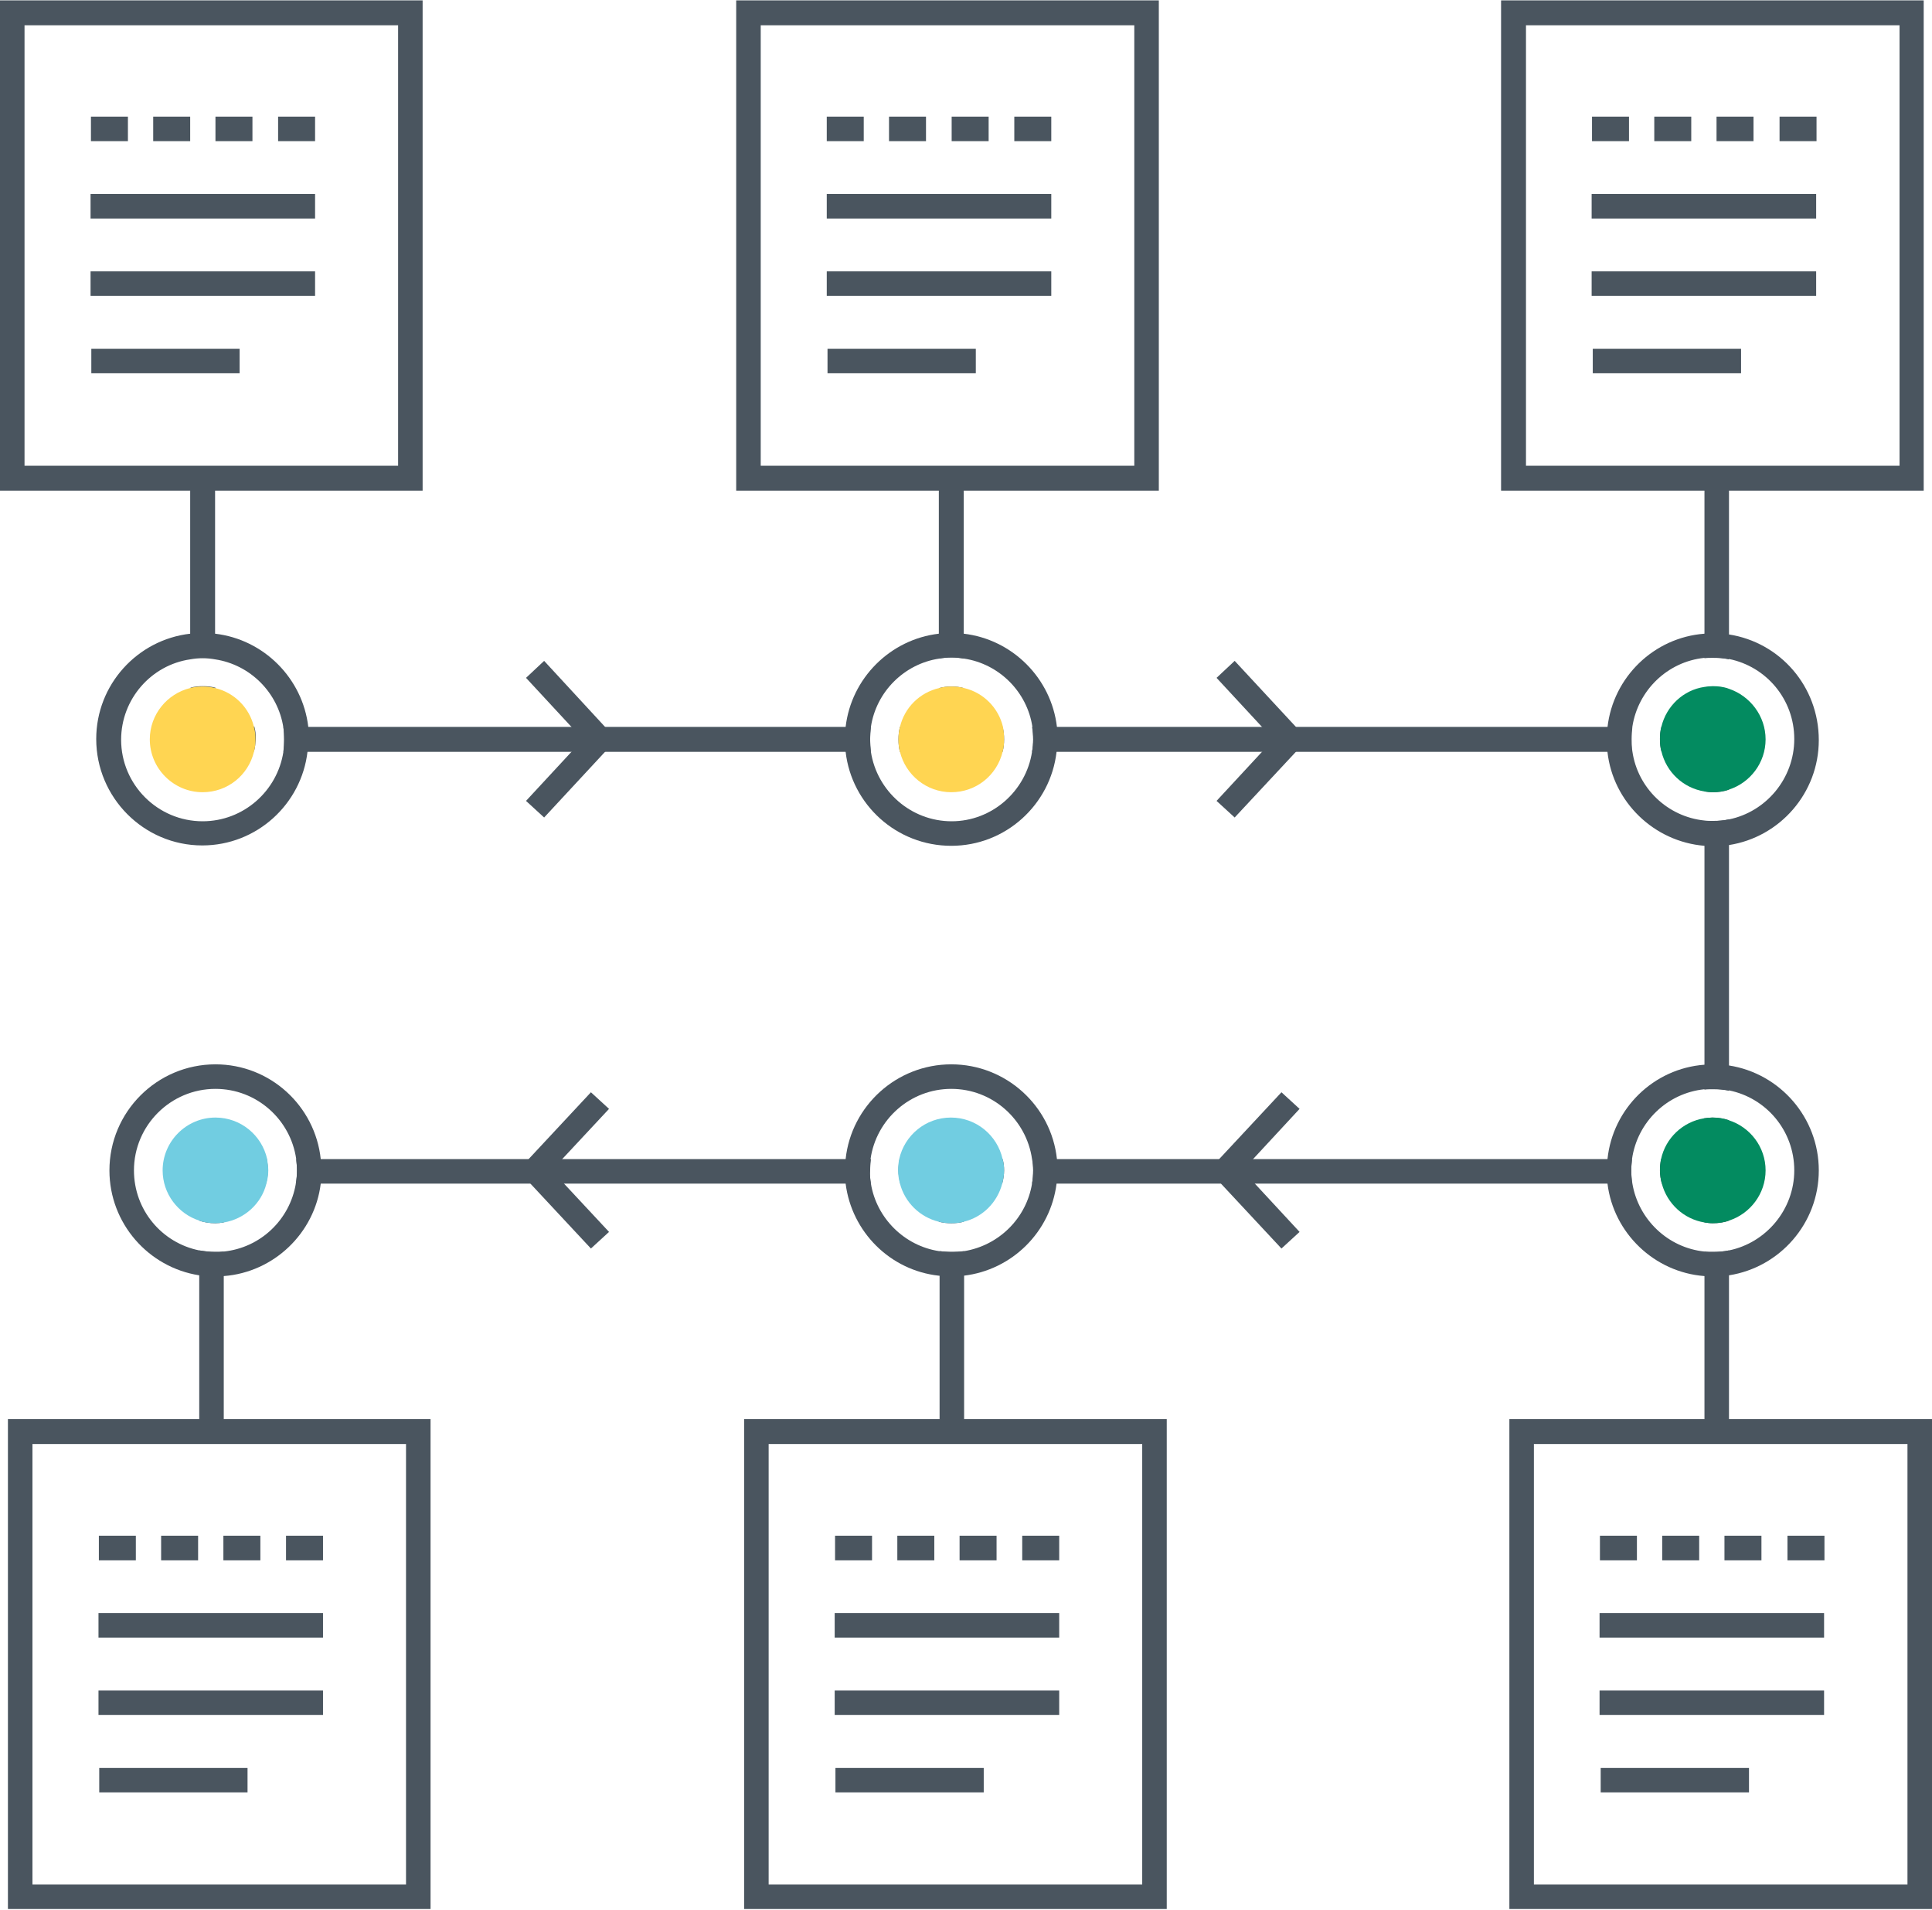 <?xml version="1.0" encoding="UTF-8"?>
<svg width="512px" height="506px" viewBox="0 0 512 506" version="1.1" xmlns="http://www.w3.org/2000/svg" xmlns:xlink="http://www.w3.org/1999/xlink">
    <!-- Generator: Sketch 54.1 (76490) - https://sketchapp.com -->
    <title>TIMELINE CHART</title>
    <desc>Created with Sketch.</desc>
    <g id="Page-1" stroke="none" stroke-width="1" fill="currentColor" fill-rule="evenodd">
        <g id="TIMELINE-CHART" fill-rule="nonzero" fill="currentColor">
            <g id="Group" transform="translate(248, 310)" fill="#4A555F">
                <path d="M7.4,0.1 L7.4,13.7 C6.4,14 5.3,14.1 4.1,14.1 C3,14.1 1.9,14 0.8,13.7 L0.8,0.1 L7.4,0.1 Z" id="Path"></path>
                <path d="M4.2,21.7 C5.3,21.7 6.4,21.6 7.5,21.5 L7.5,69.3 L1,69.3 L1,21.5 C2,21.6 3.1,21.7 4.2,21.7 Z" id="Path"></path>
            </g>
            <g id="Group" transform="translate(248, 126)" fill="#4A555F">
                <path d="M7.4,0.7 L7.4,48.5 C6.3,48.3 5.2,48.2 4.1,48.2 C3,48.2 1.9,48.3 0.8,48.5 L0.8,0.7 L7.4,0.7 Z" id="Path"></path>
                <path d="M7.4,56.3 L7.4,69.9 L0.9,69.9 L0.9,56.3 C1.9,56 3,55.9 4.2,55.9 C5.3,55.9 6.4,56 7.4,56.3 Z" id="Path"></path>
            </g>
            <g id="Group" transform="translate(451, 126)" fill="#4A555F">
                <path d="M7.2,0.7 L7.2,48.7 C5.8,48.4 4.4,48.3 2.9,48.3 C2.1,48.3 1.4,48.3 0.7,48.4 L0.7,0.7 L7.2,0.7 Z" id="Path"></path>
                <path d="M7.2,56.6 L7.2,69.9 L0.7,69.9 L0.7,56.1 C1.4,56 2.2,55.9 2.9,55.9 C4.4,55.9 5.8,56.1 7.2,56.6 Z" id="Path"></path>
            </g>
            <g id="Group" transform="translate(451, 305)" fill="#4A555F">
                <path d="M7.2,0.3 L7.2,18.4 C5.9,18.9 4.4,19.1 2.9,19.1 C2.1,19.1 1.4,19 0.7,18.9 L0.7,0.3 L7.2,0.3 Z" id="Path"></path>
                <path d="M7.2,26.3 L7.2,74.3 L0.7,74.3 L0.7,26.6 C1.4,26.7 2.2,26.7 2.9,26.7 C4.3,26.7 5.8,26.6 7.2,26.3 Z" id="Path"></path>
            </g>
            <g id="Group" fill="#4A555F">
                <path d="M0,0.1 L0,130 L112,130 L112,0.1 L0,0.1 Z M105.5,123.4 L6.5,123.4 L6.5,6.7 L105.5,6.7 L105.5,123.4 Z" id="Shape"></path>
                <g transform="translate(24, 30)" id="Rectangle">
                    <rect x="49.7" y="0.9" width="9.8" height="6.5"></rect>
                    <rect x="0" y="21.4" width="59.5" height="6.5"></rect>
                    <rect x="0" y="41.9" width="59.5" height="6.5"></rect>
                    <rect x="0.2" y="62.4" width="39.3" height="6.5"></rect>
                    <rect x="33.1" y="0.9" width="9.8" height="6.5"></rect>
                    <rect x="16.6" y="0.9" width="9.8" height="6.5"></rect>
                    <rect x="0.1" y="0.9" width="9.8" height="6.5"></rect>
                </g>
            </g>
            <g id="Group" transform="translate(195, 0)" fill="#4A555F">
                <path d="M0.1,0.1 L0.1,130 L112.1,130 L112.1,0.1 L0.1,0.1 Z M105.6,123.4 L6.6,123.4 L6.6,6.7 L105.6,6.7 L105.6,123.4 Z" id="Shape"></path>
                <g transform="translate(24, 30)" id="Rectangle">
                    <rect x="49.8" y="0.9" width="9.8" height="6.5"></rect>
                    <rect x="0.1" y="21.4" width="59.5" height="6.5"></rect>
                    <rect x="0.1" y="41.9" width="59.5" height="6.5"></rect>
                    <rect x="0.3" y="62.4" width="39.3" height="6.5"></rect>
                    <rect x="33.2" y="0.9" width="9.8" height="6.5"></rect>
                    <rect x="16.6" y="0.9" width="9.8" height="6.5"></rect>
                    <rect x="0.1" y="0.9" width="9.8" height="6.5"></rect>
                </g>
            </g>
            <g id="Group" transform="translate(50, 126)" fill="#4A555F">
                <path d="M7,0.7 L7,48.5 C5.9,48.3 4.8,48.2 3.7,48.2 C2.6,48.2 1.5,48.3 0.4,48.5 L0.4,0.7 L7,0.7 Z" id="Path"></path>
                <path d="M17.3,73.1 L0.5,73.1 L0.5,56.2 C1.5,55.9 2.6,55.8 3.8,55.8 C4.9,55.8 6,55.9 7.1,56.2 L7.1,66.5 L17.4,66.5 C17.7,67.5 17.8,68.6 17.8,69.8 C17.7,71 17.6,72.1 17.3,73.1 Z" id="Path"></path>
                <path d="M180.8,66.6 C180.6,67.7 180.6,68.8 180.6,69.9 C180.6,71 180.7,72.1 180.8,73.2 L25.1,73.2 C25.3,72.1 25.3,71 25.3,69.9 C25.3,68.8 25.2,67.7 25.1,66.6 L180.8,66.6 Z" id="Path"></path>
                <path d="M216.1,69.9 C216.1,71 216,72.1 215.7,73.2 L188.5,73.2 C188.2,72.2 188.1,71.1 188.1,69.9 C188.1,68.8 188.2,67.7 188.5,66.6 L215.7,66.6 C216,67.7 216.1,68.7 216.1,69.9 Z" id="Path"></path>
                <path d="M382.3,69.9 C382.3,71 382.4,72.1 382.5,73.2 L223.5,73.2 C223.7,72.1 223.8,71 223.8,69.9 C223.8,68.8 223.7,67.7 223.5,66.6 L382.5,66.6 C382.3,67.7 382.3,68.8 382.3,69.9 Z" id="Path"></path>
                <path d="M408.2,66.6 L408.2,83.2 C406.9,83.7 405.4,83.9 403.9,83.9 C403.1,83.9 402.4,83.8 401.7,83.7 L401.7,73.1 L390.3,73.1 C390,72.1 389.9,71 389.9,69.8 C389.9,68.7 390,67.6 390.3,66.5 L408.2,66.5 L408.2,66.6 Z" id="Path"></path>
                <path d="M408.2,91.1 L408.2,163 C406.8,162.7 405.4,162.6 403.9,162.6 C403.1,162.6 402.4,162.6 401.7,162.7 L401.7,91.5 C402.4,91.6 403.2,91.6 403.9,91.6 C405.3,91.5 406.8,91.4 408.2,91.1 Z" id="Path"></path>
                <path d="M9.3,205.6 L9.3,253.3 L2.8,253.3 L2.8,205.3 C4.2,205.6 5.6,205.7 7.1,205.7 C7.8,205.7 8.5,205.7 9.3,205.6 Z" id="Path"></path>
                <path d="M20.7,181.1 C20.9,182.1 21,183.1 21,184.1 C21,185.3 20.8,186.5 20.5,187.6 L9.3,187.6 L9.3,197.9 C8.6,198 7.8,198.1 7.1,198.1 C5.6,198.1 4.1,197.9 2.8,197.4 L2.8,181.1 L20.7,181.1 Z" id="Path"></path>
                <path d="M180.8,187.6 L28.4,187.6 C28.6,186.4 28.7,185.3 28.7,184.1 C28.7,183.1 28.6,182.1 28.5,181.1 L180.8,181.1 C180.7,182.1 180.6,183.1 180.6,184.1 C180.5,185.3 180.6,186.5 180.8,187.6 Z" id="Path"></path>
                <path d="M216.1,184.1 C216.1,185.3 215.9,186.5 215.6,187.6 L188.6,187.6 C188.3,186.5 188.1,185.3 188.1,184.1 C188.1,183.1 188.2,182.1 188.4,181.1 L215.7,181.1 C216,182.1 216.1,183.1 216.1,184.1 Z" id="Path"></path>
                <path d="M382.5,187.6 L223.5,187.6 C223.7,186.4 223.8,185.3 223.8,184.1 C223.8,183.1 223.7,182.1 223.6,181.1 L382.5,181.1 C382.4,182.1 382.3,183.1 382.3,184.1 C382.3,185.3 382.4,186.5 382.5,187.6 Z" id="Path"></path>
                <path d="M408.2,170.8 L408.2,187.6 L390.4,187.6 C390.1,186.5 389.9,185.3 389.9,184.1 C389.9,183.1 390,182.1 390.2,181.1 L401.6,181.1 L401.6,170.3 C402.3,170.2 403.1,170.1 403.8,170.1 C405.4,170.1 406.8,170.4 408.2,170.8 Z" id="Path"></path>
            </g>
            <g id="Group" transform="translate(397, 0)" fill="#4A555F">
                <path d="M0.8,0.1 L0.8,130 L112.8,130 L112.8,0.1 L0.8,0.1 Z M106.4,123.4 L7.4,123.4 L7.4,6.7 L106.4,6.7 L106.4,123.4 Z" id="Shape"></path>
                <g transform="translate(24, 30)" id="Rectangle">
                    <rect x="50.6" y="0.9" width="9.8" height="6.5"></rect>
                    <rect x="0.8" y="21.4" width="59.5" height="6.5"></rect>
                    <rect x="0.8" y="41.9" width="59.5" height="6.5"></rect>
                    <rect x="1.1" y="62.4" width="39.3" height="6.5"></rect>
                    <rect x="33.9" y="0.9" width="9.8" height="6.5"></rect>
                    <rect x="17.4" y="0.9" width="9.8" height="6.5"></rect>
                    <rect x="0.9" y="0.9" width="9.8" height="6.5"></rect>
                </g>
            </g>
            <g id="Group" transform="translate(2, 376)" fill="#4A555F">
                <path d="M0.1,0 L0.1,129.8 L112.1,129.8 L112.1,0 L0.1,0 Z M105.6,123.3 L6.6,123.3 L6.6,6.6 L105.6,6.6 L105.6,123.3 Z" id="Shape"></path>
                <g transform="translate(24, 30)" id="Rectangle">
                    <rect x="49.8" y="0.9" width="9.8" height="6.5"></rect>
                    <rect x="0.1" y="21.4" width="59.5" height="6.5"></rect>
                    <rect x="0.1" y="41.9" width="59.5" height="6.5"></rect>
                    <rect x="0.3" y="62.4" width="39.3" height="6.5"></rect>
                    <rect x="33.2" y="0.9" width="9.8" height="6.5"></rect>
                    <rect x="16.7" y="0.9" width="9.8" height="6.5"></rect>
                    <rect x="0.2" y="0.9" width="9.8" height="6.5"></rect>
                </g>
            </g>
            <g id="Group" transform="translate(197, 376)" fill="#4A555F">
                <path d="M0.2,0 L0.2,129.8 L112.2,129.8 L112.2,0 L0.2,0 Z M105.7,123.3 L6.7,123.3 L6.7,6.6 L105.7,6.6 L105.7,123.3 Z" id="Shape"></path>
                <g transform="translate(24, 30)" id="Rectangle">
                    <rect x="49.9" y="0.9" width="9.8" height="6.5"></rect>
                    <rect x="0.2" y="21.4" width="59.5" height="6.5"></rect>
                    <rect x="0.2" y="41.9" width="59.5" height="6.5"></rect>
                    <rect x="0.4" y="62.4" width="39.3" height="6.5"></rect>
                    <rect x="33.3" y="0.9" width="9.8" height="6.5"></rect>
                    <rect x="16.8" y="0.9" width="9.8" height="6.5"></rect>
                    <rect x="0.3" y="0.9" width="9.8" height="6.5"></rect>
                </g>
            </g>
            <g id="Group" transform="translate(400, 376)" fill="#4A555F">
                <path d="M0,0 L0,129.8 L112,129.8 L112,0 L0,0 Z M105.5,123.3 L6.5,123.3 L6.5,6.6 L105.5,6.6 L105.5,123.3 Z" id="Shape"></path>
                <g transform="translate(23, 30)" id="Rectangle">
                    <rect x="50.7" y="0.9" width="9.8" height="6.5"></rect>
                    <rect x="0.9" y="21.4" width="59.5" height="6.5"></rect>
                    <rect x="0.9" y="41.9" width="59.5" height="6.5"></rect>
                    <rect x="1.2" y="62.4" width="39.3" height="6.5"></rect>
                    <rect x="34" y="0.9" width="9.8" height="6.5"></rect>
                    <rect x="17.5" y="0.9" width="9.8" height="6.5"></rect>
                    <rect x="1" y="0.9" width="9.8" height="6.5"></rect>
                </g>
            </g>
            <polygon id="Path" fill="#4A555F" points="144.2 216.6 139.4 212.2 154.5 195.9 139.4 179.6 144.2 175.1 163.4 195.9"></polygon>
            <polygon id="Path" fill="#4A555F" points="327.2 216.6 322.4 212.2 337.5 195.9 322.4 179.6 327.2 175.1 346.5 195.9"></polygon>
            <polygon id="Path" fill="#4A555F" points="339.6 330.8 320.3 310.1 339.6 289.4 344.4 293.8 329.3 310.1 344.4 326.4"></polygon>
            <polygon id="Path" fill="#4A555F" points="156.6 330.8 137.3 310.1 156.6 289.4 161.4 293.8 146.2 310.1 161.4 326.4"></polygon>
            <path d="M67.7,195.9 C67.7,197 67.6,198.1 67.3,199.2 C65.8,205.4 60.3,209.9 53.7,209.9 C46,209.9 39.7,203.6 39.7,195.9 C39.7,189.3 44.3,183.8 50.4,182.3 C51.4,182 52.5,181.9 53.7,181.9 C54.8,181.9 55.9,182 57,182.3 C62.1,183.5 66.1,187.5 67.3,192.6 C67.6,193.7 67.7,194.7 67.7,195.9 Z" id="Path" fill="#FFD552"></path>
            <path d="M266.1,195.9 C266.1,197 266,198.1 265.7,199.2 C264.2,205.4 258.7,209.9 252.1,209.9 C245.5,209.9 240,205.3 238.5,199.2 C238.2,198.2 238.1,197.1 238.1,195.9 C238.1,194.8 238.2,193.7 238.5,192.6 C239.7,187.5 243.7,183.5 248.9,182.3 C249.9,182 251,181.9 252.2,181.9 C253.3,181.9 254.4,182 255.5,182.3 C260.6,183.5 264.6,187.5 265.8,192.6 C266,193.7 266.1,194.7 266.1,195.9 Z" id="Path" fill="#FFD552"></path>
            <path d="M467.9,195.9 C467.9,202.1 463.8,207.4 458.2,209.2 C456.9,209.7 455.4,209.9 453.9,209.9 C453.1,209.9 452.4,209.8 451.7,209.7 C446.1,208.8 441.6,204.6 440.3,199.1 C440,198.1 439.9,197 439.9,195.8 C439.9,194.7 440,193.6 440.3,192.5 C441.6,187.1 446.1,182.8 451.7,182 C452.4,181.9 453.2,181.8 453.9,181.8 C455.4,181.8 456.9,182 458.2,182.5 C463.8,184.4 467.9,189.7 467.9,195.9 Z" id="Path" fill="#038B60"></path>
            <path d="M467.9,310.1 C467.9,316.3 463.8,321.6 458.2,323.4 C456.9,323.9 455.4,324.1 453.9,324.1 C453.1,324.1 452.4,324 451.7,323.9 C446.2,323 441.8,318.9 440.4,313.6 C440.1,312.5 439.9,311.3 439.9,310.1 C439.9,309.1 440,308.1 440.2,307.1 C441.4,301.5 446,297.2 451.6,296.3 C452.3,296.2 453.1,296.1 453.8,296.1 C455.3,296.1 456.8,296.3 458.1,296.8 C463.8,298.6 467.9,303.9 467.9,310.1 Z" id="Path" fill="#038B60"></path>
            <path d="M71.1,310.1 C71.1,311.3 70.9,312.5 70.6,313.6 C69.3,318.9 64.8,323 59.3,323.9 C58.6,324 57.8,324.1 57.1,324.1 C55.6,324.1 54.1,323.9 52.8,323.4 C47.2,321.6 43.1,316.3 43.1,310.1 C43.1,302.4 49.4,296.1 57.1,296.1 C63.8,296.1 69.4,300.8 70.8,307.1 C70.9,308.1 71.1,309.1 71.1,310.1 Z" id="Path" fill="#71CDE1"></path>
            <path d="M81.7,192.6 C80.2,179.7 69.9,169.4 57,167.9 C55.9,167.8 54.8,167.7 53.7,167.7 C52.6,167.7 51.5,167.8 50.4,167.9 C36.4,169.5 25.5,181.4 25.5,195.8 C25.5,211.3 38.1,224 53.6,224 C68,224 79.9,213.1 81.5,199.1 C81.6,198 81.7,196.9 81.7,195.8 C81.9,194.8 81.8,193.7 81.7,192.6 Z M75.3,195.9 C75.3,197 75.2,198.1 75.1,199.2 C73.5,209.6 64.5,217.6 53.7,217.6 C41.8,217.6 32.1,207.9 32.1,196 C32.1,185.2 40.1,176.2 50.4,174.7 C51.5,174.5 52.6,174.4 53.7,174.4 C54.8,174.4 55.9,174.5 57,174.7 C66.3,176.1 73.7,183.5 75.1,192.8 C75.3,193.7 75.3,194.8 75.3,195.9 Z" id="Shape" fill="#4A555F"></path>
            <path d="M280.1,192.6 C278.6,179.7 268.3,169.4 255.4,167.9 C254.3,167.8 253.2,167.7 252.1,167.7 C251,167.7 249.9,167.8 248.8,167.9 C235.9,169.4 225.6,179.7 224.1,192.6 C224,193.7 223.9,194.8 223.9,195.9 C223.9,197 224,198.1 224.1,199.2 C225.7,213.2 237.6,224.1 252.1,224.1 C266.5,224.1 278.4,213.2 280,199.2 C280.1,198.1 280.2,197 280.2,195.9 C280.3,194.8 280.2,193.7 280.1,192.6 Z M273.8,195.9 C273.8,197 273.7,198.1 273.5,199.2 C271.9,209.6 262.9,217.6 252.2,217.6 C241.4,217.6 232.4,209.6 230.8,199.2 C230.6,198.1 230.6,197 230.6,195.9 C230.6,194.8 230.7,193.7 230.8,192.6 C232.2,183.3 239.6,175.9 248.9,174.5 C250,174.3 251.1,174.2 252.2,174.2 C253.3,174.2 254.4,174.3 255.5,174.5 C264.8,175.9 272.2,183.3 273.6,192.6 C273.7,193.7 273.8,194.8 273.8,195.9 Z" id="Shape" fill="#4A555F"></path>
            <path d="M458.2,168.1 C456.8,167.9 455.3,167.8 453.9,167.8 C453.2,167.8 452.4,167.8 451.7,167.9 C438.3,168.9 427.5,179.4 426,192.7 C425.9,193.8 425.8,194.9 425.8,196 C425.8,197.1 425.9,198.2 426,199.3 C427.5,212.5 438.3,223 451.7,224.1 C452.4,224.2 453.2,224.2 453.9,224.2 C455.4,224.2 456.8,224.1 458.2,223.9 C471.7,221.8 482,210.1 482,196.1 C482,181.8 471.7,170.2 458.2,168.1 Z M458.2,217.1 C456.8,217.4 455.4,217.5 453.9,217.5 C453.1,217.5 452.4,217.5 451.7,217.4 C441.9,216.4 434,208.8 432.6,199.1 C432.4,198 432.4,196.9 432.4,195.8 C432.4,194.7 432.5,193.6 432.6,192.5 C434.1,182.9 441.9,175.3 451.7,174.3 C452.4,174.2 453.2,174.2 453.9,174.2 C455.4,174.2 456.8,174.4 458.2,174.6 C468.1,176.6 475.5,185.3 475.5,195.8 C475.5,206.3 468,215.1 458.2,217.1 Z" id="Shape" fill="#4A555F"></path>
            <path d="M458.2,282.3 C456.8,282.1 455.3,282 453.9,282 C453.2,282 452.4,282 451.7,282.1 C438.2,283.1 427.4,293.7 426,307.1 C425.9,308.1 425.8,309.1 425.8,310.1 C425.8,311.3 425.9,312.5 426,313.6 C427.6,326.7 438.4,337.1 451.7,338.1 C452.4,338.2 453.2,338.2 453.9,338.2 C455.4,338.2 456.8,338.1 458.2,337.9 C471.7,335.8 482,324.1 482,310.1 C482,296.1 471.7,284.4 458.2,282.3 Z M458.2,331.3 C456.8,331.6 455.4,331.7 453.9,331.7 C453.1,331.7 452.4,331.7 451.7,331.6 C442,330.6 434.2,323.1 432.6,313.6 C432.4,312.4 432.3,311.3 432.3,310.1 C432.3,309.1 432.4,308.1 432.5,307.1 C433.9,297.3 441.8,289.6 451.7,288.6 C452.4,288.5 453.2,288.5 453.9,288.5 C455.4,288.5 456.8,288.7 458.2,288.9 C468.1,290.9 475.5,299.6 475.5,310.1 C475.5,320.5 468,329.3 458.2,331.3 Z" id="Shape" fill="#4A555F"></path>
            <path d="M280.1,307.1 C278.6,293 266.6,282 252.1,282 C237.6,282 225.6,293 224.1,307.1 C224,308.1 223.9,309.1 223.9,310.1 C223.9,311.3 224,312.5 224.1,313.6 C225.7,326.4 235.9,336.6 248.8,338 C249.9,338.1 251,338.2 252.1,338.2 C253.2,338.2 254.3,338.1 255.4,338 C268.2,336.5 278.4,326.4 280,313.6 C280.2,312.4 280.2,311.3 280.2,310.1 C280.3,309.1 280.2,308.1 280.1,307.1 Z M273.8,310.1 C273.8,311.3 273.7,312.5 273.5,313.6 C272,322.8 264.7,330 255.5,331.5 C254.4,331.7 253.3,331.7 252.2,331.7 C251.1,331.7 250,331.6 248.9,331.5 C239.7,330.1 232.3,322.8 230.8,313.6 C230.6,312.4 230.5,311.3 230.5,310.1 C230.5,309.1 230.6,308.1 230.7,307.1 C232.2,296.6 241.2,288.5 252.1,288.5 C263,288.5 272,296.6 273.5,307.1 C273.7,308.1 273.8,309.1 273.8,310.1 Z" id="Shape" fill="#4A555F"></path>
            <path d="M266.1,310.1 C266.1,311.3 265.9,312.5 265.6,313.6 C264.3,318.6 260.4,322.5 255.4,323.7 C254.4,324 253.3,324.1 252.1,324.1 C251,324.1 249.9,324 248.8,323.7 C243.8,322.5 239.8,318.6 238.5,313.6 C238.2,312.5 238,311.3 238,310.1 C238,309.1 238.1,308.1 238.3,307.1 C239.7,300.8 245.3,296.1 252,296.1 C258.7,296.1 264.3,300.8 265.7,307.1 C266,308.1 266.1,309.1 266.1,310.1 Z" id="Path" fill="#71CDE1"></path>
            <path d="M85,307.1 C83.5,293 71.6,282 57.1,282 C41.6,282 29,294.6 29,310.1 C29,324.1 39.3,335.8 52.8,337.9 C54.2,338.1 55.6,338.2 57.1,338.2 C57.8,338.2 58.6,338.2 59.3,338.1 C72.6,337.1 83.4,326.7 85,313.6 C85.2,312.4 85.2,311.3 85.2,310.1 C85.2,309.1 85.2,308.1 85,307.1 Z M78.7,310.1 C78.7,311.3 78.6,312.5 78.4,313.6 C76.8,323.2 69,330.6 59.3,331.6 C58.6,331.7 57.8,331.7 57.1,331.7 C55.6,331.7 54.2,331.5 52.8,331.3 C42.9,329.3 35.5,320.6 35.5,310.1 C35.5,298.2 45.2,288.5 57.1,288.5 C68,288.5 77,296.6 78.5,307.1 C78.6,308.1 78.7,309.1 78.7,310.1 Z" id="Shape" fill="#4A555F"></path>
        </g>
    </g>
</svg>